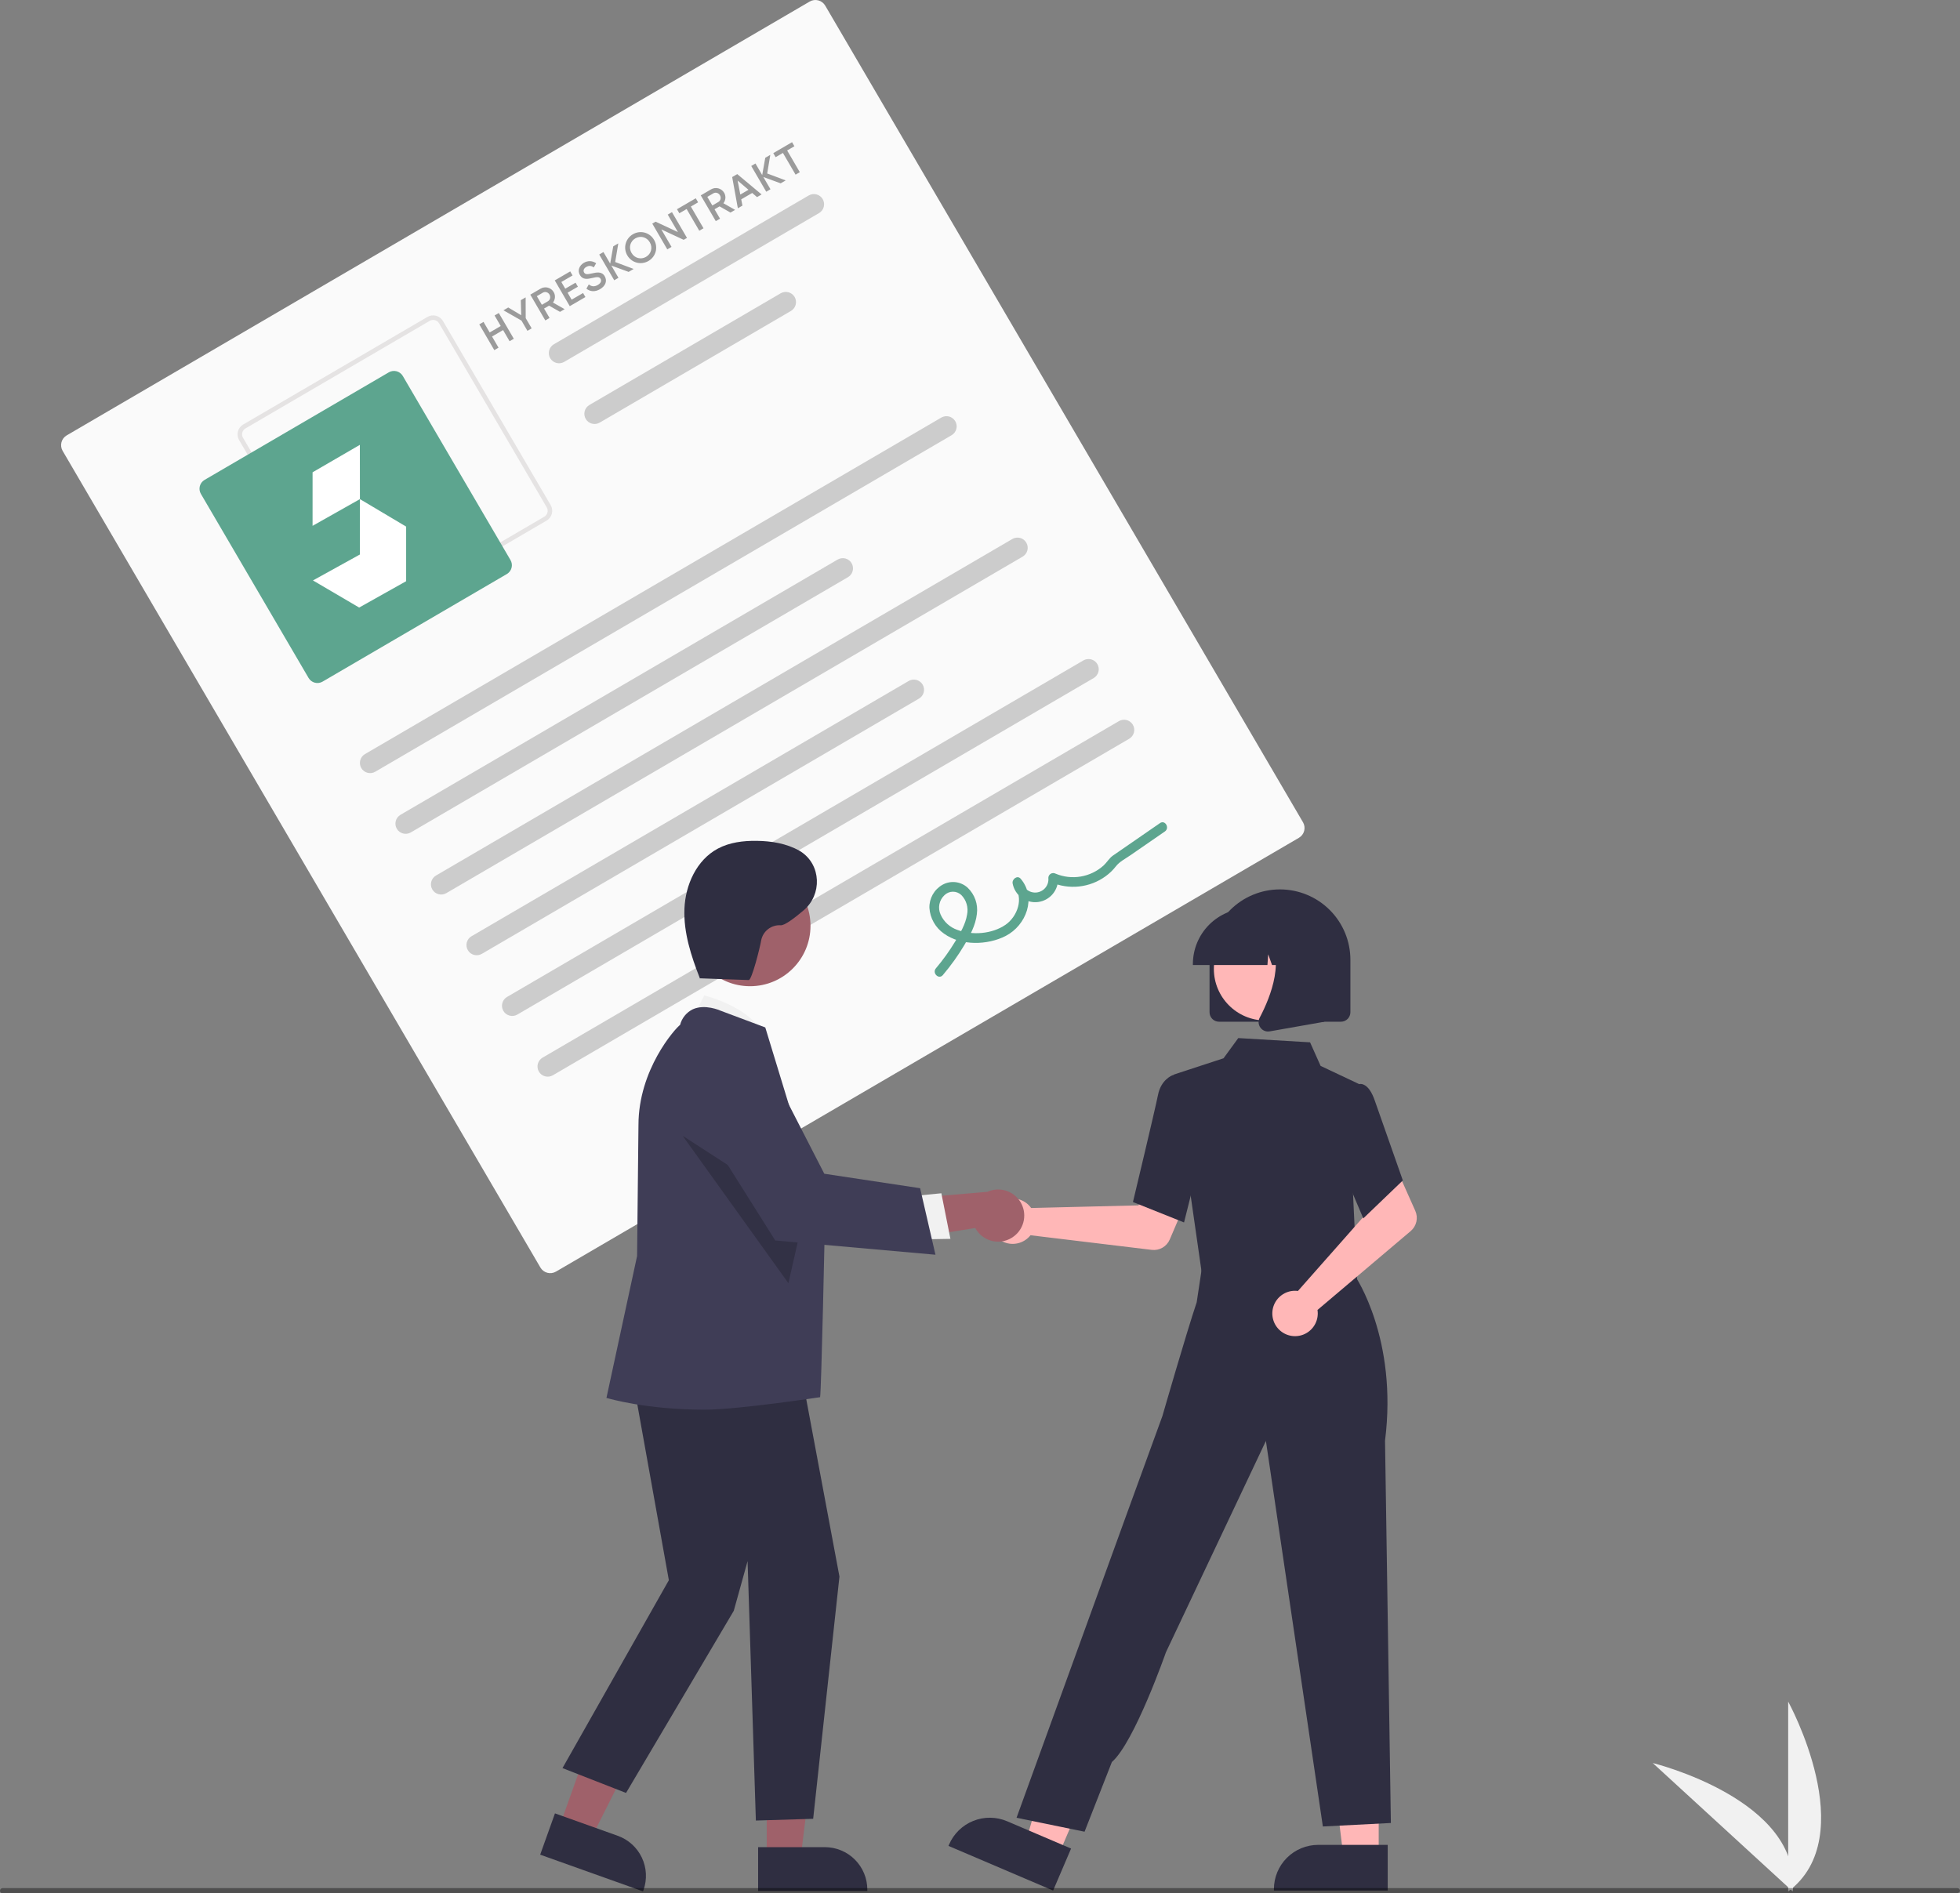 <svg width="414" height="400" viewBox="0 0 414 400" fill="none" xmlns="http://www.w3.org/2000/svg">
<rect x="0" y="0" width="414" height="400" fill="#808080" stroke="none"/>
<g clip-path="url(#clip0_490_24160)">
<path d="M377.707 399.601V359.487C377.707 359.487 393.352 387.926 377.707 399.601Z" fill="#F1F1F1"/>
<path d="M378.674 399.594L349.1 372.466C349.1 372.466 380.647 380.182 378.674 399.594Z" fill="#F1F1F1"/>
<path d="M274.365 176.997L117.431 268.647C116.882 268.967 116.228 269.056 115.613 268.895C114.998 268.734 114.472 268.336 114.151 267.788L13.232 95.255C12.911 94.706 12.822 94.053 12.983 93.438C13.145 92.824 13.543 92.298 14.092 91.977L171.026 0.327C171.576 0.007 172.229 -0.082 172.844 0.079C173.459 0.24 173.985 0.638 174.307 1.187L275.226 173.719C275.546 174.268 275.635 174.921 275.474 175.536C275.313 176.15 274.914 176.676 274.365 176.997Z" fill="#FAFAFA"/>
<path d="M115.454 109.986L76.531 132.717C75.981 133.037 75.327 133.126 74.713 132.965C74.097 132.804 73.572 132.406 73.25 131.858L50.501 92.965C50.181 92.416 50.092 91.763 50.253 91.149C50.414 90.534 50.813 90.009 51.361 89.688L90.284 66.956C90.834 66.636 91.487 66.547 92.103 66.708C92.717 66.87 93.243 67.268 93.565 67.816L116.314 106.708C116.634 107.257 116.723 107.91 116.562 108.525C116.401 109.139 116.002 109.665 115.454 109.986ZM51.845 90.515C51.516 90.708 51.277 91.023 51.18 91.392C51.084 91.76 51.137 92.152 51.329 92.482L74.078 131.374C74.271 131.703 74.587 131.942 74.956 132.039C75.325 132.135 75.717 132.082 76.047 131.89L114.97 109.159C115.299 108.966 115.538 108.651 115.635 108.282C115.731 107.913 115.678 107.521 115.486 107.192L92.737 68.3C92.544 67.971 92.228 67.732 91.859 67.635C91.49 67.538 91.098 67.592 90.768 67.784L51.845 90.515Z" fill="#E5E3E3"/>
<path d="M107.056 121.274L68.133 144.005C67.639 144.293 67.05 144.373 66.497 144.228C65.944 144.083 65.47 143.724 65.181 143.231L42.432 104.339C42.144 103.845 42.063 103.257 42.208 102.704C42.353 102.151 42.712 101.678 43.206 101.389L82.129 78.658C82.623 78.37 83.212 78.289 83.765 78.434C84.319 78.579 84.792 78.938 85.081 79.431L107.831 118.324C108.119 118.817 108.199 119.405 108.054 119.959C107.909 120.512 107.55 120.985 107.056 121.274Z" fill="#5DA58F"/>
<path d="M201.004 91.942L79.266 163.037C78.772 163.326 78.183 163.406 77.63 163.261C77.076 163.116 76.603 162.757 76.314 162.263C76.025 161.77 75.944 161.181 76.09 160.628C76.235 160.075 76.594 159.602 77.088 159.313L198.826 88.218C199.071 88.075 199.341 87.982 199.622 87.943C199.903 87.905 200.189 87.922 200.463 87.994C200.737 88.066 200.994 88.191 201.22 88.362C201.446 88.533 201.636 88.747 201.779 88.992C201.922 89.236 202.015 89.507 202.054 89.787C202.092 90.068 202.075 90.353 202.003 90.627C201.931 90.901 201.806 91.158 201.635 91.384C201.463 91.609 201.249 91.799 201.004 91.942Z" fill="#CCCCCC"/>
<path d="M179.108 121.937L86.769 175.863C86.525 176.006 86.254 176.099 85.973 176.138C85.692 176.176 85.407 176.159 85.133 176.087C84.579 175.942 84.106 175.583 83.817 175.089C83.528 174.595 83.447 174.007 83.593 173.454C83.738 172.901 84.097 172.428 84.591 172.139L176.93 118.213C177.175 118.07 177.445 117.977 177.726 117.938C178.007 117.9 178.292 117.917 178.566 117.989C178.841 118.061 179.098 118.186 179.324 118.357C179.549 118.528 179.739 118.742 179.882 118.987C180.025 119.231 180.119 119.502 180.157 119.782C180.196 120.063 180.178 120.348 180.107 120.622C180.035 120.896 179.909 121.153 179.738 121.379C179.567 121.604 179.353 121.794 179.108 121.937V121.937Z" fill="#CCCCCC"/>
<path d="M173.001 45.016L119.171 76.453C118.677 76.741 118.088 76.822 117.535 76.677C116.981 76.532 116.508 76.173 116.219 75.679C115.93 75.185 115.849 74.597 115.994 74.044C116.14 73.49 116.499 73.018 116.993 72.729L170.823 41.292C171.317 41.004 171.906 40.923 172.459 41.068C172.733 41.14 172.991 41.265 173.217 41.436C173.442 41.607 173.632 41.821 173.775 42.066C173.918 42.31 174.012 42.581 174.05 42.861C174.089 43.142 174.071 43.427 173.999 43.701C173.928 43.975 173.802 44.232 173.631 44.458C173.46 44.683 173.246 44.873 173.001 45.016Z" fill="#CCCCCC"/>
<path d="M167.07 65.688L126.674 89.279C126.429 89.422 126.159 89.516 125.878 89.554C125.597 89.593 125.312 89.576 125.038 89.504C124.763 89.432 124.506 89.307 124.28 89.135C124.055 88.964 123.865 88.75 123.722 88.506C123.579 88.261 123.485 87.991 123.447 87.71C123.408 87.43 123.425 87.144 123.497 86.871C123.569 86.597 123.694 86.34 123.866 86.114C124.037 85.888 124.251 85.699 124.496 85.556L164.892 61.965C165.386 61.676 165.975 61.595 166.528 61.74C167.082 61.886 167.555 62.245 167.844 62.738C168.133 63.232 168.214 63.82 168.068 64.374C167.923 64.927 167.564 65.4 167.07 65.688Z" fill="#CCCCCC"/>
<path d="M216.009 117.594L94.271 188.689C93.777 188.978 93.188 189.059 92.635 188.914C92.081 188.768 91.608 188.41 91.319 187.916C91.03 187.422 90.949 186.834 91.094 186.28C91.24 185.727 91.599 185.254 92.093 184.966L213.831 113.87C214.325 113.582 214.914 113.501 215.468 113.646C216.021 113.791 216.495 114.15 216.784 114.644C217.072 115.138 217.153 115.726 217.008 116.279C216.863 116.833 216.503 117.305 216.009 117.594V117.594Z" fill="#CCCCCC"/>
<path d="M194.112 147.59L101.774 201.516C101.529 201.659 101.259 201.752 100.978 201.79C100.697 201.829 100.411 201.812 100.137 201.74C99.863 201.668 99.606 201.543 99.38 201.372C99.154 201.201 98.964 200.987 98.821 200.742C98.678 200.498 98.585 200.227 98.546 199.947C98.508 199.666 98.525 199.381 98.597 199.107C98.669 198.833 98.794 198.576 98.965 198.35C99.137 198.125 99.351 197.935 99.596 197.792L191.934 143.866C192.179 143.723 192.449 143.63 192.73 143.591C193.011 143.553 193.297 143.57 193.571 143.642C193.845 143.714 194.102 143.839 194.328 144.01C194.554 144.181 194.744 144.395 194.887 144.64C195.03 144.884 195.123 145.154 195.162 145.435C195.2 145.716 195.183 146.001 195.111 146.275C195.039 146.549 194.914 146.806 194.743 147.032C194.571 147.257 194.357 147.447 194.112 147.59V147.59Z" fill="#CCCCCC"/>
<path d="M231.014 143.246L109.276 214.342C109.031 214.485 108.761 214.578 108.48 214.616C108.199 214.655 107.914 214.638 107.64 214.566C107.365 214.494 107.108 214.369 106.882 214.198C106.657 214.027 106.467 213.813 106.324 213.568C106.181 213.324 106.087 213.053 106.049 212.773C106.01 212.492 106.028 212.207 106.099 211.933C106.171 211.659 106.297 211.402 106.468 211.176C106.639 210.951 106.853 210.761 107.098 210.618L228.836 139.523C229.081 139.38 229.351 139.286 229.632 139.248C229.913 139.21 230.199 139.227 230.473 139.299C230.747 139.37 231.004 139.495 231.23 139.667C231.456 139.838 231.645 140.052 231.789 140.296C231.932 140.541 232.025 140.811 232.063 141.092C232.102 141.372 232.085 141.658 232.013 141.932C231.941 142.206 231.816 142.463 231.644 142.688C231.473 142.914 231.259 143.104 231.014 143.246Z" fill="#CCCCCC"/>
<path d="M238.516 156.073L116.778 227.168C116.533 227.311 116.263 227.404 115.982 227.443C115.701 227.481 115.416 227.464 115.142 227.392C114.867 227.32 114.61 227.195 114.384 227.024C114.159 226.853 113.969 226.639 113.826 226.394C113.683 226.15 113.589 225.88 113.551 225.599C113.512 225.318 113.529 225.033 113.601 224.759C113.673 224.485 113.798 224.228 113.97 224.002C114.141 223.777 114.355 223.587 114.6 223.444L236.338 152.349C236.583 152.206 236.853 152.113 237.134 152.074C237.415 152.036 237.7 152.053 237.975 152.125C238.249 152.197 238.506 152.322 238.732 152.493C238.958 152.664 239.147 152.878 239.29 153.123C239.433 153.367 239.527 153.637 239.565 153.918C239.604 154.198 239.587 154.484 239.515 154.758C239.443 155.032 239.318 155.289 239.146 155.514C238.975 155.74 238.761 155.93 238.516 156.073Z" fill="#CCCCCC"/>
<path d="M199.149 206.003C200.84 204.013 202.363 201.886 203.7 199.643C204.9 197.619 206.077 195.456 206.341 193.083C206.476 192.073 206.371 191.044 206.034 190.082C205.696 189.12 205.136 188.251 204.4 187.546C203.687 186.89 202.785 186.477 201.822 186.368C200.86 186.259 199.888 186.458 199.046 186.938C198.195 187.426 197.492 188.135 197.011 188.991C196.53 189.846 196.289 190.815 196.314 191.795C196.383 192.875 196.696 193.925 197.228 194.868C197.759 195.81 198.497 196.62 199.387 197.237C202.985 199.842 208.604 199.706 212.44 197.724C216.759 195.491 218.991 189.649 215.597 185.65C214.892 184.819 213.717 185.748 213.894 186.645C214.118 187.857 214.797 188.938 215.792 189.667C216.787 190.395 218.022 190.717 219.246 190.566C220.471 190.414 221.591 189.802 222.378 188.853C223.165 187.905 223.561 186.691 223.483 185.461L221.957 186.352C223.828 187.18 225.883 187.501 227.917 187.283C229.952 187.065 231.892 186.316 233.544 185.11C234.362 184.517 235.091 183.812 235.713 183.016C236.459 182.043 237.714 181.414 238.73 180.712L246.05 175.659C247.127 174.915 246.103 173.144 245.017 173.893L238.388 178.47C237.283 179.233 236.171 179.986 235.073 180.759C234.288 181.311 233.805 182.202 233.091 182.858C231.739 184.074 230.068 184.88 228.275 185.183C226.482 185.486 224.639 185.274 222.962 184.57C222.805 184.486 222.63 184.444 222.453 184.447C222.276 184.45 222.102 184.499 221.949 184.588C221.796 184.678 221.668 184.805 221.578 184.958C221.489 185.111 221.44 185.284 221.436 185.461C221.517 186.195 221.304 186.931 220.844 187.509C220.385 188.087 219.715 188.46 218.981 188.547C218.247 188.634 217.509 188.428 216.926 187.973C216.344 187.518 215.965 186.852 215.872 186.12L214.168 187.115C216.358 189.694 214.9 193.651 212.378 195.382C209.557 197.318 205.389 197.654 202.209 196.45C201.429 196.182 200.713 195.756 200.105 195.199C199.497 194.642 199.011 193.965 198.677 193.212C198.367 192.531 198.279 191.771 198.424 191.037C198.57 190.304 198.942 189.635 199.488 189.124C199.962 188.656 200.598 188.391 201.264 188.384C201.929 188.377 202.572 188.628 203.055 189.086C203.581 189.623 203.968 190.281 204.18 191.002C204.392 191.723 204.423 192.486 204.271 193.222C203.943 195.271 202.809 197.16 201.755 198.91C200.551 200.904 199.189 202.798 197.683 204.575C196.839 205.574 198.296 207.012 199.149 206.003L199.149 206.003Z" fill="#5DA58F"/>
<path d="M217.318 254.624C217.494 254.806 217.656 255 217.802 255.207L240.471 254.653L243.116 249.824L250.931 252.86L247.08 261.863C246.769 262.59 246.23 263.197 245.545 263.592C244.859 263.988 244.064 264.15 243.278 264.055L217.666 260.964C217.062 261.728 216.239 262.29 215.307 262.576C214.375 262.861 213.379 262.857 212.449 262.563C211.52 262.268 210.703 261.699 210.106 260.929C209.509 260.159 209.16 259.226 209.107 258.253C209.053 257.281 209.298 256.315 209.807 255.485C210.316 254.654 211.066 253.999 211.958 253.605C212.849 253.211 213.839 253.097 214.797 253.279C215.754 253.462 216.634 253.931 217.318 254.624Z" fill="#FFB7B7"/>
<path d="M291.216 392.189H283.762L280.216 363.46L291.217 363.461L291.216 392.189Z" fill="#FFB7B7"/>
<path d="M293.118 399.408L269.083 399.407V399.104C269.084 396.625 270.069 394.247 271.824 392.494C273.578 390.741 275.957 389.756 278.438 389.756H278.439L293.118 389.757L293.118 399.408Z" fill="#2F2E41"/>
<path d="M223.533 392.023L216.679 389.097L224.712 361.287L234.828 365.605L223.533 392.023Z" fill="#FFB7B7"/>
<path d="M222.444 399.408L200.342 389.974L200.461 389.694C201.436 387.415 203.277 385.615 205.579 384.692C207.882 383.768 210.457 383.797 212.739 384.77L212.739 384.771L226.238 390.533L222.444 399.408Z" fill="#2F2E41"/>
<path d="M254.986 260.848L254.447 269.576L270.203 271.26L286.688 273.023L281.836 259.771L254.986 260.848Z" fill="#FFB7B7"/>
<path d="M253.951 269.688L247.83 227.052L258.439 223.578L261.555 219.308L276.718 220.205L278.944 225.187L287.029 229.005L285.787 252.063L286.693 271.351L253.951 269.688Z" fill="#2F2E41"/>
<path d="M250.098 258.262L239.307 253.948L239.353 253.756C239.399 253.563 243.992 234.385 244.602 231.304C245.237 228.093 247.558 227.205 247.657 227.169L247.729 227.143L251.999 228.441L253.875 243.166L250.098 258.262Z" fill="#2F2E41"/>
<path d="M229.085 386.974L214.72 384.03L237.679 320.729L245.536 299.138C245.536 299.138 250.52 281.827 252.771 275.128L254.13 266.139L286.297 269.696C286.297 269.696 295.281 282.88 292.551 304.368L293.786 385.134L279.421 385.87L267.39 304.414L246.273 349.067C246.273 349.067 239.617 368.123 234.855 372.253L229.085 386.974Z" fill="#2F2E41"/>
<path d="M273.398 272.694C273.651 272.688 273.904 272.702 274.155 272.736L289.161 255.749L287.416 250.528L294.957 246.866L298.946 255.808C299.268 256.531 299.347 257.338 299.171 258.109C298.995 258.88 298.573 259.573 297.969 260.085L278.287 276.749C278.437 277.712 278.29 278.697 277.866 279.574C277.442 280.451 276.761 281.178 275.914 281.659C275.066 282.139 274.092 282.351 273.121 282.265C272.15 282.179 271.229 281.8 270.479 281.178C269.729 280.556 269.186 279.72 268.923 278.783C268.66 277.845 268.689 276.849 269.005 275.928C269.322 275.007 269.912 274.205 270.697 273.627C271.482 273.049 272.424 272.724 273.398 272.694Z" fill="#FFB7B7"/>
<path d="M287.963 257.401L281.703 242.688L284.145 232.44L286.775 229.119C286.968 229.037 287.176 228.995 287.385 228.997C287.595 228.999 287.802 229.044 287.993 229.13C288.963 229.521 289.789 230.716 290.448 232.685L296.315 249.382L287.963 257.401Z" fill="#2F2E41"/>
<path d="M255.485 213.856V202.763C255.485 198.821 257.053 195.041 259.842 192.253C262.632 189.466 266.416 187.9 270.361 187.9C274.306 187.9 278.089 189.466 280.879 192.253C283.669 195.041 285.236 198.821 285.236 202.763V213.856C285.235 214.385 285.025 214.892 284.65 215.267C284.275 215.641 283.768 215.852 283.238 215.852H257.484C256.954 215.852 256.446 215.641 256.071 215.267C255.697 214.892 255.486 214.385 255.485 213.856Z" fill="#2F2E41"/>
<path d="M267.304 215.595C273.327 215.595 278.21 210.716 278.21 204.697C278.21 198.679 273.327 193.8 267.304 193.8C261.281 193.8 256.398 198.679 256.398 204.697C256.398 210.716 261.281 215.595 267.304 215.595Z" fill="#FFB7B7"/>
<path d="M251.966 203.651C251.97 200.534 253.211 197.545 255.417 195.341C257.623 193.137 260.614 191.897 263.733 191.894H265.954C269.073 191.897 272.064 193.137 274.27 195.341C276.476 197.545 277.717 200.534 277.721 203.651V203.873H273.029L271.428 199.396L271.108 203.873H268.683L267.876 201.614L267.714 203.873H251.966L251.966 203.651Z" fill="#2F2E41"/>
<path d="M266.23 217.1C266.01 216.802 265.878 216.448 265.851 216.078C265.823 215.709 265.9 215.339 266.074 215.011C268.427 210.54 271.721 202.278 267.348 197.182L267.034 196.816H279.728V215.859L268.196 217.892C268.08 217.913 267.961 217.923 267.843 217.923C267.528 217.923 267.218 217.849 266.937 217.705C266.657 217.562 266.415 217.355 266.23 217.1Z" fill="#2F2E41"/>
<path d="M118.153 385.914L124.889 388.319L137.381 363.502L127.439 359.952L118.153 385.914Z" fill="#9F616A"/>
<path d="M114.101 391.825L117.221 383.102L130.487 387.84C132.728 388.643 134.558 390.301 135.576 392.45C136.595 394.6 136.719 397.066 135.92 399.306L135.822 399.581L114.101 391.825Z" fill="#2F2E41"/>
<path d="M161.957 392.571L169.111 392.57L172.514 365L161.956 365.001L161.957 392.571Z" fill="#9F616A"/>
<path d="M160.133 390.237L174.221 390.237H174.221C175.4 390.237 176.568 390.469 177.657 390.92C178.746 391.37 179.736 392.031 180.57 392.864C181.403 393.697 182.065 394.686 182.516 395.775C182.967 396.863 183.199 398.029 183.199 399.208V399.499L160.133 399.5L160.133 390.237Z" fill="#2F2E41"/>
<path d="M145.655 216.43L148.766 210.287C148.766 210.287 160.356 213.189 161.409 219.9L145.655 216.43Z" fill="#F1F1F1"/>
<path d="M132.817 286.665L141.278 333.841L118.813 373.538L132.234 378.785L154.99 340.305L157.908 329.81L159.658 384.615L171.762 384.248L177.311 333.073L168.41 285.499L132.817 286.665Z" fill="#2F2E41"/>
<path d="M148.877 297.818C136.448 297.818 128.557 295.442 128.38 295.405L128.094 295.344L134.568 265.352L134.859 237.687C134.859 225.964 142.581 217.321 143.653 216.523C143.833 215.811 144.167 215.148 144.63 214.578C145.094 214.009 145.677 213.548 146.337 213.226C148.913 212.059 152.06 213.46 152.193 213.52L161.64 217.059L161.685 217.19C161.798 217.526 174.242 258.343 174.242 258.343C174.242 258.343 173.489 294.007 173.226 295.176C173.226 295.176 155.783 297.818 148.877 297.818Z" fill="#3F3D56"/>
<path d="M158.428 208.353C165.48 208.353 171.196 202.641 171.196 195.594C171.196 188.548 165.48 182.836 158.428 182.836C151.376 182.836 145.659 188.548 145.659 195.594C145.659 202.641 151.376 208.353 158.428 208.353Z" fill="#9F616A"/>
<path opacity="0.2" d="M144.191 239.95L166.53 271.093L169.829 256.549L144.191 239.95Z" fill="black"/>
<path d="M214.228 261.14C213.599 261.636 212.87 261.989 212.09 262.173C211.311 262.358 210.5 262.369 209.716 262.207C208.932 262.044 208.192 261.712 207.55 261.233C206.908 260.754 206.379 260.141 206.001 259.435L186.773 262.511L190.939 253.296L208.559 251.789C209.787 251.231 211.176 251.143 212.465 251.541C213.753 251.939 214.851 252.795 215.55 253.948C216.249 255.101 216.5 256.469 216.256 257.795C216.013 259.12 215.291 260.31 214.228 261.14H214.228Z" fill="#9F616A"/>
<path d="M191.928 252.772L198.837 252.095L200.751 261.725L192.058 261.878L191.928 252.772Z" fill="#F1F1F1"/>
<path d="M197.591 265.08L163.755 262.069L146.67 234.92L146.618 234.68C146.133 232.462 146.473 230.144 147.573 228.158C148.674 226.172 150.46 224.654 152.598 223.887C154.737 223.121 157.082 223.158 159.194 223.993C161.307 224.827 163.044 226.401 164.081 228.421L174.11 247.969L194.351 251.026L197.591 265.08Z" fill="#3F3D56"/>
<path d="M147.552 206.672L158.15 207.052C158.797 207.075 160.55 200.109 160.779 198.663C160.961 197.723 161.479 196.88 162.236 196.293C162.994 195.706 163.94 195.414 164.897 195.473C165.69 195.548 167.691 194.067 169.755 192.313C173.674 188.984 173.47 182.731 169.165 179.918C169.047 179.841 168.932 179.77 168.819 179.707C166.103 178.188 162.926 177.678 159.813 177.639C156.992 177.604 154.091 177.959 151.606 179.293C147.15 181.685 144.778 186.912 144.57 191.962C144.362 197.012 145.982 201.951 147.82 206.659" fill="#2F2E41"/>
<path d="M413.224 400H0.555C0.408 400 0.267 399.942 0.163 399.838C0.058 399.734 0 399.593 0 399.446C0 399.299 0.058 399.158 0.163 399.054C0.267 398.95 0.408 398.891 0.555 398.891H413.445C413.592 398.891 413.733 398.95 413.837 399.054C413.942 399.158 414 399.299 414 399.446C414 399.752 413.531 400 413.224 400Z" fill="black" fill-opacity="0.38"/>
<path d="M104.465 66.647L105.765 68.878L103.432 70.237L102.132 68.006L101.237 68.527L104.409 73.97L105.303 73.449L103.93 71.093L106.263 69.734L107.636 72.09L108.531 71.569L105.359 66.126L104.465 66.647ZM111.028 62.823L110.01 63.416L110.092 66.597L107.358 64.961L106.339 65.555L110.149 67.731L111.408 69.892L112.302 69.371L111.043 67.21L111.028 62.823ZM118.286 65.886L119.266 65.315L116.797 63.92C117.285 63.292 117.366 62.412 116.958 61.712C116.392 60.74 115.161 60.415 114.189 60.981L112.011 62.25L115.183 67.694L116.077 67.172L114.922 65.189L115.979 64.573L118.286 65.886ZM113.395 62.569L114.678 61.821C115.152 61.545 115.765 61.72 116.064 62.233C116.358 62.738 116.213 63.365 115.738 63.641L114.455 64.388L113.395 62.569ZM120.745 63.307L119.889 61.837L122.067 60.569L121.573 59.721L119.395 60.99L118.571 59.574L120.943 58.193L120.444 57.337L117.178 59.24L120.35 64.683L123.655 62.758L123.156 61.903L120.745 63.307ZM126.742 61.095C127.877 60.434 128.317 59.365 127.737 58.37C127.107 57.289 126.034 57.539 124.964 57.777C124.026 57.99 123.619 57.988 123.374 57.568C123.134 57.156 123.314 56.696 123.835 56.393C124.442 56.039 124.974 56.167 125.422 56.489L125.923 55.614C125.159 55.09 124.222 55.001 123.328 55.522C122.41 56.056 121.909 57.109 122.493 58.112C123.091 59.139 124.097 58.969 125.094 58.732C126.048 58.51 126.571 58.424 126.852 58.906C127.083 59.303 126.965 59.798 126.257 60.211C125.519 60.641 124.886 60.52 124.37 60.081L123.863 60.981C124.621 61.622 125.668 61.72 126.742 61.095ZM133.847 56.82L129.942 55.356L130.598 51.422L129.533 52.043L128.887 55.689L127.464 53.248L126.57 53.769L129.741 59.212L130.636 58.691L129.127 56.102L132.782 57.441L133.847 56.82ZM136.971 55.136C138.549 54.216 139.069 52.247 138.149 50.668C137.229 49.09 135.26 48.571 133.681 49.49C132.111 50.405 131.583 52.379 132.503 53.958C133.423 55.536 135.4 56.051 136.971 55.136ZM136.463 54.265C135.375 54.899 134.05 54.556 133.397 53.437C132.745 52.317 133.1 50.995 134.189 50.361C135.278 49.727 136.602 50.07 137.255 51.189C137.907 52.309 137.552 53.631 136.463 54.265ZM141.043 45.337L143.195 49.031L138.476 46.832L137.776 47.24L140.948 52.683L141.842 52.162L139.69 48.469L144.409 50.667L145.108 50.26L141.937 44.816L141.043 45.337ZM146.96 41.89L142.994 44.2L143.492 45.056L145.032 44.159L147.705 48.747L148.599 48.226L145.926 43.638L147.458 42.745L146.96 41.89ZM154.293 44.909L155.273 44.338L152.804 42.943C153.292 42.315 153.373 41.435 152.965 40.735C152.399 39.763 151.168 39.438 150.196 40.005L148.019 41.273L151.19 46.717L152.085 46.196L150.929 44.212L151.987 43.596L154.293 44.909ZM149.402 41.592L150.685 40.844C151.16 40.568 151.772 40.743 152.071 41.256C152.365 41.761 152.22 42.388 151.746 42.664L150.463 43.411L149.402 41.592ZM159.903 41.641L160.867 41.079L155.728 36.782L154.655 37.407L155.851 44.001L156.823 43.435L156.566 42.116L158.883 40.766L159.903 41.641ZM156.372 41.104L155.803 38.144L158.098 40.098L156.372 41.104ZM165.956 38.114L162.051 36.65L162.707 32.716L161.642 33.337L160.996 36.984L159.573 34.542L158.679 35.063L161.85 40.506L162.744 39.985L161.236 37.396L164.891 38.735L165.956 38.114ZM167.3 30.04L163.334 32.351L163.832 33.206L165.372 32.309L168.045 36.897L168.94 36.376L166.267 31.788L167.799 30.895L167.3 30.04Z" fill="black" fill-opacity="0.38"/>
<path d="M76.01 93.981L66.024 99.779L66.022 111.091L76.026 105.444L76.01 93.981Z" fill="white"/>
<path d="M76.026 117.141L66.103 122.626L75.864 128.354L85.787 122.787V111.252L76.026 105.445V117.141Z" fill="white"/>
</g>
<defs>
<clipPath id="clip0_490_24160">
<rect width="414" height="400" fill="white"/>
</clipPath>
</defs>
</svg>
